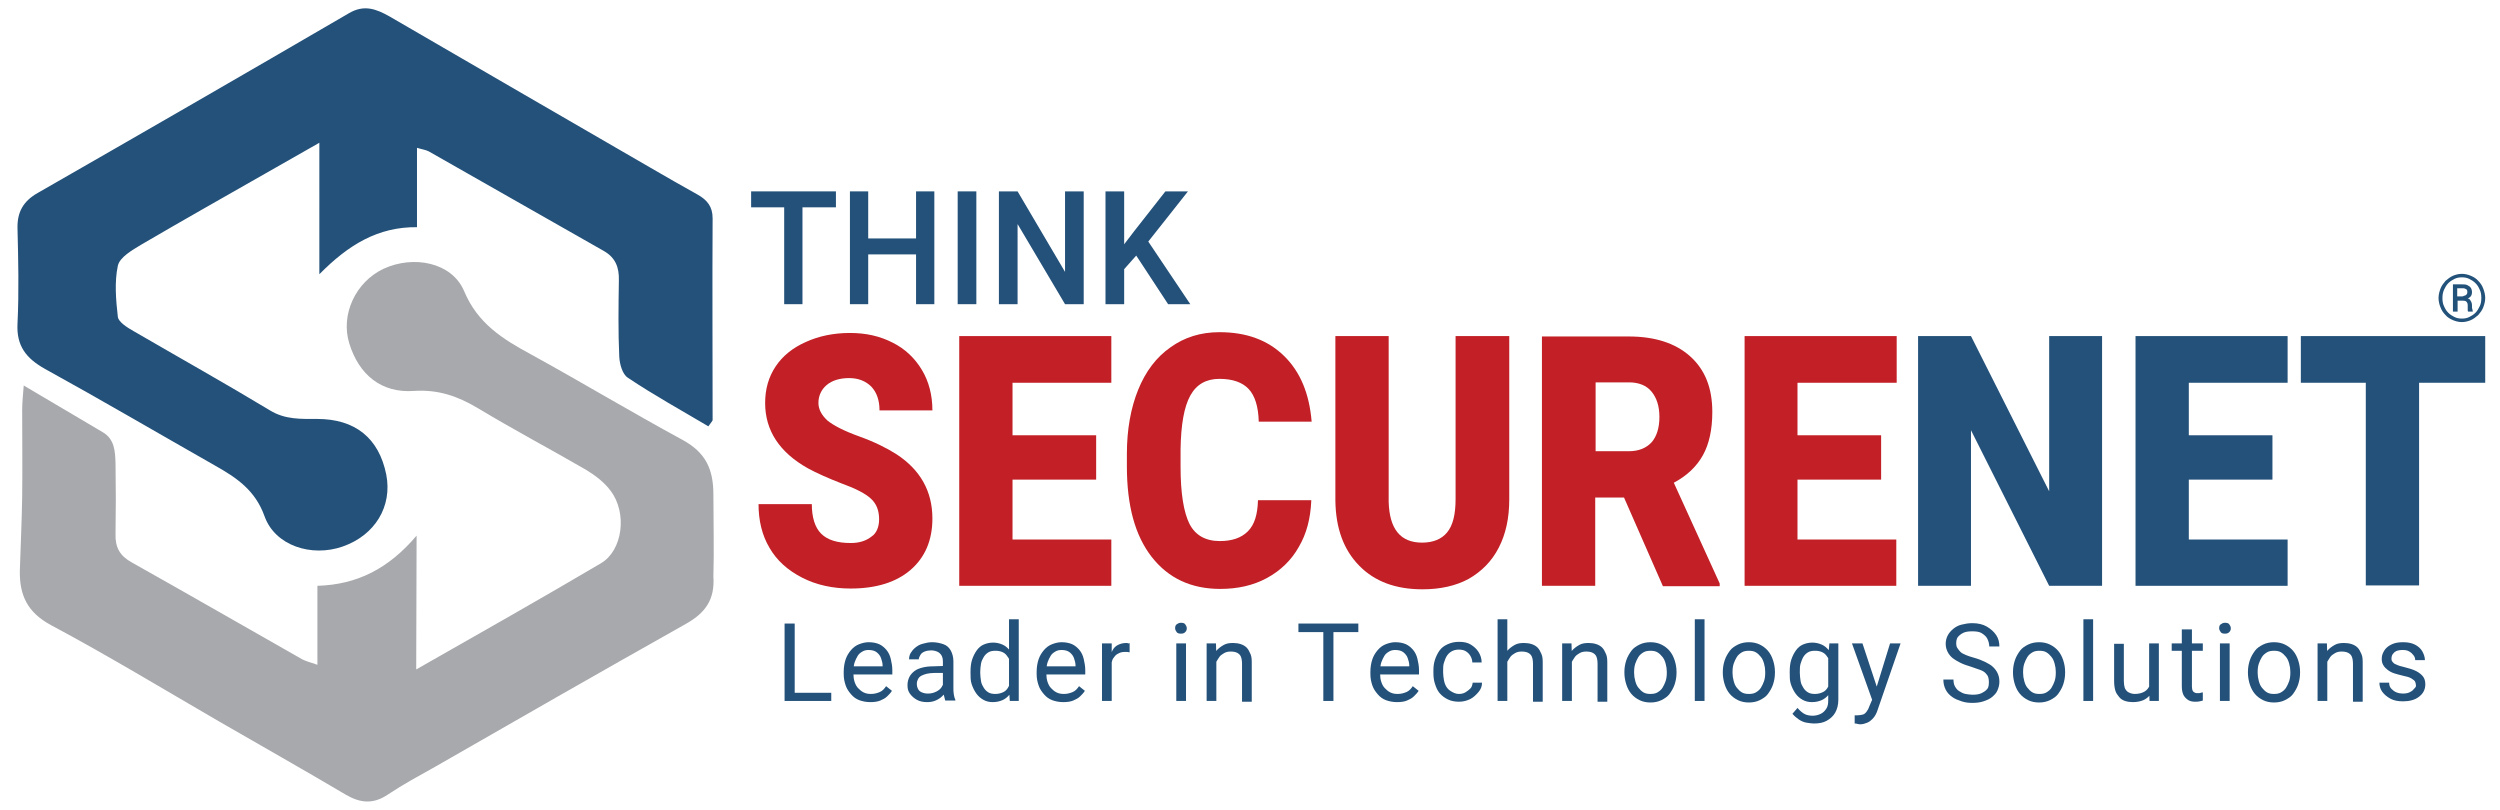 <?xml version="1.0" encoding="utf-8"?>
<!-- Generator: Adobe Illustrator 25.3.1, SVG Export Plug-In . SVG Version: 6.00 Build 0)  -->
<svg version="1.1" id="Layer_1" xmlns="http://www.w3.org/2000/svg" xmlns:xlink="http://www.w3.org/1999/xlink" x="0px" y="0px"
	 viewBox="0 0 642.7 208.2" style="enable-background:new 0 0 642.7 208.2;" xml:space="preserve">
<style type="text/css">
	.st0{clip-path:url(#SVGID_2_);fill:#23517A;}
	.st1{clip-path:url(#SVGID_4_);fill:#A7A9AC;}
	.st2{fill:#23517A;}
	.st3{clip-path:url(#SVGID_6_);fill:#C22026;}
	.st4{fill:#C22026;}
	.st5{clip-path:url(#SVGID_8_);fill:#C22026;}
	.st6{clip-path:url(#SVGID_10_);fill:#C22026;}
	.st7{clip-path:url(#SVGID_12_);fill:#C22026;}
	.st8{fill:none;}
	.st9{fill:#22517A;}
</style>
<g>
	<g>
		<defs>
			<rect id="SVGID_1_" x="4.6" y="2" width="634.6" height="204.3"/>
		</defs>
		<clipPath id="SVGID_2_">
			<use xlink:href="#SVGID_1_"  style="overflow:visible;"/>
		</clipPath>
		<path class="st0" d="M182.1,109.6c-6.9-4.1-14-8-20.7-12.5c-1.4-0.9-2.1-3.5-2.2-5.4c-0.3-6.5-0.2-13.1-0.1-19.6
			c0.1-3.4-0.9-5.9-3.9-7.6c-15-8.5-30-17.1-45-25.6c-0.8-0.4-1.7-0.5-3-0.9v20.4c-10-0.1-17.6,4.5-25.1,12.1V36.7
			c-5.3,3-9.5,5.4-13.7,7.8c-10.7,6.1-21.5,12.2-32.1,18.4c-2.3,1.4-5.5,3.2-6,5.4c-0.9,4.2-0.5,8.8,0,13.2c0.2,1.3,2.4,2.7,4,3.6
			c11.7,6.8,23.5,13.4,35.1,20.4c3.9,2.4,8,2.2,12.1,2.2c9.8,0,15.9,4.9,17.8,14.3c1.6,8.2-2.9,15.6-11.2,18.5
			c-8,2.8-17.4-0.2-20.1-7.8c-2.4-6.7-7.2-9.9-12.7-13c-14.6-8.3-29.1-16.8-43.8-24.9c-4.8-2.7-7.3-5.9-7-11.6
			c0.4-8.2,0.2-16.4,0-24.5c-0.1-4.2,1.5-7,5.2-9.1c26.7-15.3,53.4-30.7,80-46.2c3.9-2.3,7-1.1,10.4,0.8
			c22.3,13,44.7,25.9,67.1,38.9c4,2.3,8.1,4.7,12.1,6.9c2.5,1.4,3.9,3.1,3.9,6.1c-0.1,17.3,0,34.6,0,51.9
			C183.2,108.2,182.8,108.6,182.1,109.6"/>
	</g>
</g>
<g>
	<g>
		<defs>
			<rect id="SVGID_3_" x="4.6" y="2" width="634.6" height="204.3"/>
		</defs>
		<clipPath id="SVGID_4_">
			<use xlink:href="#SVGID_3_"  style="overflow:visible;"/>
		</clipPath>
		<path class="st1" d="M107,172.1c16.5-9.4,32.1-18.2,47.5-27.3c5.6-3.3,6.8-12.9,2.5-18.6c-1.6-2.2-4-4-6.3-5.4
			c-9.3-5.4-18.8-10.4-27.9-15.9c-5.2-3.1-10.2-4.8-16.4-4.4c-8.3,0.6-14.1-4.1-16.6-12.2c-2.3-7.4,1.6-15.8,8.8-19.2
			c7.8-3.6,17.6-1.6,20.7,5.7c3.5,8.4,10,12.4,17.2,16.3c13.1,7.2,25.9,14.9,39,22c5.8,3.2,7.9,7.3,7.9,14.1c0,7.1,0.2,14.1,0,21
			c0.4,6-2.1,9.4-7.1,12.2c-21.5,12.1-43,24.4-64.4,36.7c-4.1,2.3-8.2,4.5-12.1,7.1c-3.8,2.6-7.1,2.3-10.9,0.1
			c-10.8-6.4-21.8-12.6-32.7-18.9c-14.3-8.3-28.5-16.9-43.1-24.7c-6.1-3.3-8.1-7.7-8-14c0.2-6.3,0.5-12.6,0.6-18.9
			c0.1-7.5,0-14.9,0-22.4c0-1.8,0.2-3.7,0.4-6.3c7.1,4.2,13.7,8.1,20.3,12c3.1,1.8,3.2,5,3.3,8c0.1,6.1,0.1,12.2,0,18.2
			c-0.1,3.4,1.1,5.6,4.2,7.3c14.6,8.2,29.2,16.6,43.8,24.9c1,0.5,2.1,0.8,3.9,1.4v-20.3c10.2-0.3,18.3-4.4,25.5-12.9L107,172.1
			L107,172.1z"/>
	</g>
</g>
<polygon class="st2" points="214.9,53.3 206.3,53.3 206.3,78.2 201.6,78.2 201.6,53.3 193.1,53.3 193.1,49.2 214.9,49.2 "/>
<polygon class="st2" points="240.2,78.2 235.5,78.2 235.5,65.4 223.2,65.4 223.2,78.2 218.5,78.2 218.5,49.2 223.2,49.2 223.2,61.3 
	235.5,61.3 235.5,49.2 240.2,49.2 "/>
<rect x="246.2" y="49.2" class="st2" width="4.8" height="29"/>
<polygon class="st2" points="278.6,78.2 273.8,78.2 261.6,57.6 261.6,78.2 256.8,78.2 256.8,49.2 261.6,49.2 273.8,69.9 273.8,49.2 
	278.6,49.2 "/>
<polygon class="st2" points="292.1,65.7 289,69.2 289,78.2 284.2,78.2 284.2,49.2 289,49.2 289,62.8 291.6,59.4 299.6,49.2 
	305.4,49.2 295.2,62.1 306,78.2 300.3,78.2 "/>
<g>
	<g>
		<defs>
			<rect id="SVGID_5_" x="4.6" y="2" width="634.6" height="204.3"/>
		</defs>
		<clipPath id="SVGID_6_">
			<use xlink:href="#SVGID_5_"  style="overflow:visible;"/>
		</clipPath>
		<path class="st3" d="M226,133.5c0-2.3-0.7-4-2.1-5.3c-1.4-1.3-3.9-2.6-7.5-3.9c-3.6-1.4-6.5-2.7-8.7-3.9c-7.3-4.1-11-9.7-11-16.8
			c0-3.6,0.9-6.7,2.7-9.4c1.8-2.7,4.4-4.8,7.8-6.3c3.3-1.5,7.1-2.3,11.3-2.3c4.1,0,7.7,0.8,11,2.5c3.2,1.6,5.7,4,7.5,7
			s2.7,6.5,2.7,10.4h-13.6c0-2.6-0.7-4.6-2.1-6.1c-1.4-1.4-3.3-2.2-5.7-2.2c-2.4,0-4.4,0.6-5.8,1.8s-2.1,2.8-2.1,4.6
			c0,1.6,0.8,3.1,2.3,4.5c1.6,1.3,4.3,2.7,8.2,4.1c3.9,1.4,7.1,3,9.6,4.6c6.1,4,9.2,9.5,9.2,16.5c0,5.6-1.9,10-5.6,13.2
			s-8.9,4.8-15.4,4.8c-4.6,0-8.8-0.9-12.5-2.8c-3.7-1.9-6.5-4.4-8.4-7.7c-1.9-3.2-2.8-7-2.8-11.2h13.7c0,3.4,0.8,6,2.4,7.6
			s4.1,2.4,7.6,2.4c2.3,0,4-0.6,5.4-1.7C225.3,137.1,226,135.5,226,133.5"/>
	</g>
</g>
<polygon class="st4" points="281.8,123.3 260.3,123.3 260.3,138.7 285.7,138.7 285.7,150.6 246.6,150.6 246.6,86.4 285.7,86.4 
	285.7,98.4 260.3,98.4 260.3,111.9 281.8,111.9 "/>
<g>
	<g>
		<defs>
			<rect id="SVGID_7_" x="4.6" y="2" width="634.6" height="204.3"/>
		</defs>
		<clipPath id="SVGID_8_">
			<use xlink:href="#SVGID_7_"  style="overflow:visible;"/>
		</clipPath>
		<path class="st5" d="M337.1,128.8c-0.2,4.5-1.2,8.4-3.2,11.8c-1.9,3.4-4.7,6.1-8.2,8s-7.5,2.8-12,2.8c-7.4,0-13.3-2.7-17.6-8.2
			c-4.3-5.5-6.4-13.2-6.4-23.3v-3.2c0-6.3,1-11.8,2.9-16.5s4.7-8.4,8.3-10.9c3.6-2.6,7.8-3.9,12.6-3.9c6.9,0,12.4,2,16.6,6.1
			s6.5,9.7,7.1,16.9h-13.6c-0.1-3.9-1-6.7-2.6-8.4s-4.1-2.6-7.5-2.6s-5.9,1.4-7.5,4.3c-1.6,2.9-2.4,7.5-2.5,13.8v4.5
			c0,6.8,0.8,11.7,2.3,14.7c1.5,2.9,4.1,4.4,7.8,4.4c3.1,0,5.5-0.8,7.2-2.5s2.5-4.3,2.6-8h13.7L337.1,128.8L337.1,128.8z"/>
	</g>
</g>
<g>
	<g>
		<defs>
			<rect id="SVGID_9_" x="4.6" y="2" width="634.6" height="204.3"/>
		</defs>
		<clipPath id="SVGID_10_">
			<use xlink:href="#SVGID_9_"  style="overflow:visible;"/>
		</clipPath>
		<path class="st6" d="M388,86.4v42c0,4.8-0.9,8.9-2.7,12.4c-1.8,3.5-4.4,6.1-7.7,8c-3.3,1.8-7.3,2.7-11.9,2.7
			c-6.9,0-12.3-2-16.3-6.1s-6-9.6-6.1-16.7V86.4H357V129c0.2,7,3,10.5,8.6,10.5c2.8,0,5-0.9,6.4-2.6c1.5-1.8,2.2-4.6,2.2-8.6V86.4
			L388,86.4L388,86.4z"/>
	</g>
</g>
<g>
	<g>
		<defs>
			<rect id="SVGID_11_" x="4.6" y="2" width="634.6" height="204.3"/>
		</defs>
		<clipPath id="SVGID_12_">
			<use xlink:href="#SVGID_11_"  style="overflow:visible;"/>
		</clipPath>
		<path class="st7" d="M410.1,116h8.6c2.6,0,4.5-0.8,5.9-2.3c1.3-1.5,2-3.7,2-6.5s-0.7-4.9-2-6.5s-3.3-2.4-5.8-2.4h-8.6V116H410.1z
			 M417.5,127.9h-7.4v22.7h-13.7V86.5h22.3c6.7,0,12,1.7,15.8,5.1c3.8,3.4,5.7,8.1,5.7,14.3c0,4.5-0.8,8.2-2.4,11.1
			c-1.6,2.9-4.1,5.3-7.5,7.1l11.8,25.9v0.7h-14.6L417.5,127.9z"/>
	</g>
</g>
<polygon class="st4" points="483.6,123.3 462.1,123.3 462.1,138.7 487.5,138.7 487.5,150.6 448.5,150.6 448.5,86.4 487.6,86.4 
	487.6,98.4 462.1,98.4 462.1,111.9 483.6,111.9 "/>
<polygon class="st2" points="540.4,150.6 526.8,150.6 506.7,110.6 506.7,150.6 493.1,150.6 493.1,86.4 506.7,86.4 526.8,126.3 
	526.8,86.4 540.4,86.4 "/>
<polygon class="st2" points="584.2,123.3 562.7,123.3 562.7,138.7 588.1,138.7 588.1,150.6 549,150.6 549,86.4 588.1,86.4 
	588.1,98.4 562.7,98.4 562.7,111.9 584.2,111.9 "/>
<polygon class="st2" points="591.5,86.4 591.5,98.4 608.2,98.4 608.2,150.5 621.9,150.5 621.9,98.4 638.9,98.4 638.9,86.4 "/>
<rect x="4.6" y="2" class="st8" width="634.6" height="204.3"/>
<g>
	<g>
		<path class="st2" d="M204.3,160.3v19.9h-2.6v-19.9H204.3z M213.7,178.1v2.1h-10v-2.1H213.7z"/>
		<path class="st2" d="M223.7,180.5c-1,0-2-0.2-2.8-0.5s-1.5-0.8-2.1-1.5s-1.1-1.4-1.4-2.3s-0.5-1.8-0.5-2.9v-0.6
			c0-1.2,0.2-2.3,0.5-3.2s0.8-1.7,1.4-2.4s1.3-1.2,2.1-1.5s1.6-0.5,2.4-0.5c1.1,0,2,0.2,2.7,0.5s1.4,0.9,1.9,1.5s0.9,1.4,1.1,2.3
			s0.4,1.8,0.4,2.9v1.1h-11v-2.1h8.5v-0.2c0-0.7-0.2-1.3-0.4-1.9s-0.6-1.1-1.1-1.5s-1.2-0.6-2.1-0.6c-0.6,0-1.1,0.1-1.6,0.4
			s-0.9,0.6-1.2,1.1s-0.6,1.1-0.8,1.7s-0.3,1.5-0.3,2.4v0.6c0,0.7,0.1,1.4,0.3,2s0.5,1.2,0.9,1.6s0.8,0.8,1.4,1.1s1.2,0.4,1.9,0.4
			c0.9,0,1.6-0.2,2.3-0.5s1.2-0.9,1.6-1.5l1.5,1.2c-0.3,0.5-0.7,0.9-1.2,1.4s-1.1,0.8-1.8,1.1S224.7,180.5,223.7,180.5z"/>
		<path class="st2" d="M242.8,171.2v1.8h-2.6c-0.7,0-1.4,0.1-1.9,0.2s-1,0.3-1.4,0.5s-0.7,0.5-0.9,0.9s-0.3,0.7-0.3,1.2
			s0.1,0.9,0.3,1.3s0.5,0.7,1,0.9s0.9,0.3,1.6,0.3c0.8,0,1.5-0.2,2.1-0.5s1.1-0.7,1.4-1.2s0.5-0.9,0.6-1.4l1.1,1.2
			c-0.1,0.4-0.2,0.8-0.5,1.3s-0.7,0.9-1.1,1.3s-1,0.8-1.7,1.1s-1.4,0.4-2.2,0.4c-1,0-1.9-0.2-2.6-0.6s-1.3-0.9-1.8-1.6
			s-0.6-1.4-0.6-2.2s0.2-1.5,0.5-2.1s0.8-1.1,1.3-1.5s1.3-0.7,2.1-0.9s1.7-0.3,2.7-0.3L242.8,171.2L242.8,171.2z M242.4,177.7v-7.6
			c0-0.6-0.1-1.1-0.3-1.5s-0.6-0.8-1-1s-1-0.4-1.7-0.4c-0.6,0-1.2,0.1-1.7,0.3s-0.9,0.5-1.1,0.9s-0.4,0.7-0.4,1.1h-2.5
			c0-0.5,0.1-1.1,0.4-1.6s0.7-1,1.2-1.4s1.1-0.8,1.9-1s1.5-0.4,2.4-0.4c1.1,0,2,0.2,2.9,0.5s1.5,0.9,1.9,1.6s0.7,1.7,0.7,2.8v6.9
			c0,0.5,0,1,0.1,1.6s0.2,1,0.4,1.4v0.2H243c-0.1-0.3-0.2-0.7-0.3-1.2S242.4,178.1,242.4,177.7z"/>
		<path class="st2" d="M249.5,173v-0.3c0-1.1,0.1-2.2,0.4-3.1s0.7-1.7,1.2-2.4s1.1-1.2,1.8-1.5s1.5-0.5,2.4-0.5s1.7,0.2,2.4,0.5
			s1.3,0.8,1.8,1.4s0.9,1.4,1.2,2.2s0.5,1.8,0.6,2.9v1.3c-0.1,1.1-0.3,2.1-0.6,2.9s-0.7,1.6-1.2,2.2s-1.1,1.1-1.8,1.4
			s-1.5,0.5-2.5,0.5c-0.9,0-1.7-0.2-2.4-0.6s-1.3-0.9-1.8-1.6s-0.9-1.5-1.2-2.4S249.5,174.1,249.5,173z M252,172.7v0.3
			c0,0.7,0.1,1.4,0.2,2.1s0.4,1.2,0.7,1.7s0.7,0.9,1.2,1.2s1.1,0.4,1.8,0.4c0.8,0,1.5-0.2,2.1-0.5s1-0.8,1.3-1.4s0.6-1.2,0.8-1.9
			v-3.3c-0.1-0.5-0.3-1-0.5-1.5s-0.5-0.9-0.8-1.3s-0.7-0.7-1.2-0.9s-1-0.3-1.7-0.3s-1.3,0.1-1.8,0.4s-0.9,0.7-1.2,1.2
			s-0.6,1.1-0.7,1.7S252,172,252,172.7z M259.4,177.3v-18.1h2.5v21h-2.3L259.4,177.3z"/>
		<path class="st2" d="M273.3,180.5c-1,0-2-0.2-2.8-0.5s-1.5-0.8-2.1-1.5s-1.1-1.4-1.4-2.3s-0.5-1.8-0.5-2.9v-0.6
			c0-1.2,0.2-2.3,0.5-3.2s0.8-1.7,1.4-2.4s1.3-1.2,2.1-1.5s1.6-0.5,2.4-0.5c1.1,0,2,0.2,2.7,0.5s1.4,0.9,1.9,1.5s0.9,1.4,1.1,2.3
			s0.4,1.8,0.4,2.9v1.1h-11v-2.1h8.5v-0.2c0-0.7-0.2-1.3-0.4-1.9s-0.6-1.1-1.1-1.5s-1.2-0.6-2.1-0.6c-0.6,0-1.1,0.1-1.6,0.4
			s-0.9,0.6-1.2,1.1s-0.6,1.1-0.8,1.7s-0.3,1.5-0.3,2.4v0.6c0,0.7,0.1,1.4,0.3,2s0.5,1.2,0.9,1.6s0.8,0.8,1.4,1.1s1.2,0.4,1.9,0.4
			c0.9,0,1.6-0.2,2.3-0.5s1.2-0.9,1.6-1.5l1.5,1.2c-0.3,0.5-0.7,0.9-1.2,1.4s-1.1,0.8-1.8,1.1S274.3,180.5,273.3,180.5z"/>
		<path class="st2" d="M285.8,167.7v12.5h-2.5v-14.8h2.5V167.7z M290.4,165.3v2.4c-0.2,0-0.4-0.1-0.6-0.1s-0.4,0-0.6,0
			c-0.6,0-1.1,0.1-1.5,0.3s-0.8,0.4-1.1,0.8s-0.6,0.7-0.7,1.2s-0.3,0.9-0.3,1.5l-0.7,0.4c0-0.9,0.1-1.7,0.3-2.5s0.5-1.5,0.8-2.1
			s0.8-1.1,1.4-1.4s1.3-0.5,2.1-0.5c0.2,0,0.4,0,0.6,0.1S290.3,165.3,290.4,165.3z"/>
		<path class="st2" d="M302.1,161.5c0-0.4,0.1-0.8,0.4-1s0.6-0.4,1.1-0.4s0.9,0.1,1.1,0.4s0.4,0.6,0.4,1s-0.1,0.7-0.4,1
			s-0.6,0.4-1.1,0.4s-0.9-0.1-1.1-0.4S302.1,161.9,302.1,161.5z M304.9,165.4v14.8h-2.5v-14.8H304.9z"/>
		<path class="st2" d="M312.7,168.6v11.6h-2.5v-14.8h2.4L312.7,168.6z M312.1,172.3H311c0-1,0.2-1.9,0.5-2.8s0.7-1.6,1.2-2.2
			s1.2-1.1,1.9-1.5s1.5-0.5,2.4-0.5c0.7,0,1.4,0.1,2,0.3s1.1,0.5,1.5,0.9s0.7,1,1,1.7s0.3,1.5,0.3,2.5v9.7h-2.5v-9.7
			c0-0.8-0.1-1.4-0.3-1.9s-0.6-0.8-1-1s-1-0.3-1.6-0.3s-1.2,0.1-1.7,0.4s-1,0.6-1.3,1.1s-0.7,1-0.9,1.6S312.1,171.6,312.1,172.3z"/>
		<path class="st2" d="M349.2,160.3v2.2h-15.4v-2.2H349.2z M342.8,160.3v19.9h-2.6v-19.9H342.8z"/>
		<path class="st2" d="M359.1,180.5c-1,0-2-0.2-2.8-0.5s-1.5-0.8-2.1-1.5s-1.1-1.4-1.4-2.3s-0.5-1.8-0.5-2.9v-0.6
			c0-1.2,0.2-2.3,0.5-3.2s0.8-1.7,1.4-2.4s1.3-1.2,2.1-1.5s1.6-0.5,2.4-0.5c1.1,0,2,0.2,2.7,0.5s1.4,0.9,1.9,1.5s0.9,1.4,1.1,2.3
			s0.4,1.8,0.4,2.9v1.1h-11v-2.1h8.5v-0.2c0-0.7-0.2-1.3-0.4-1.9s-0.6-1.1-1.1-1.5s-1.2-0.6-2.1-0.6c-0.6,0-1.1,0.1-1.6,0.4
			s-0.9,0.6-1.2,1.1s-0.6,1.1-0.8,1.7s-0.3,1.5-0.3,2.4v0.6c0,0.7,0.1,1.4,0.3,2s0.5,1.2,0.9,1.6s0.8,0.8,1.4,1.1s1.2,0.4,1.9,0.4
			c0.9,0,1.6-0.2,2.3-0.5s1.2-0.9,1.6-1.5l1.5,1.2c-0.3,0.5-0.7,0.9-1.2,1.4s-1.1,0.8-1.8,1.1S360.1,180.5,359.1,180.5z"/>
		<path class="st2" d="M375,178.4c0.6,0,1.2-0.1,1.7-0.4s0.9-0.6,1.3-1s0.5-0.9,0.6-1.5h2.4c0,0.9-0.3,1.7-0.9,2.4s-1.3,1.4-2.1,1.8
			s-1.8,0.7-2.9,0.7s-2.1-0.2-2.9-0.6s-1.5-0.9-2.1-1.6s-0.9-1.5-1.2-2.4s-0.4-1.8-0.4-2.8v-0.6c0-1,0.1-1.9,0.4-2.8
			s0.7-1.7,1.2-2.4s1.2-1.2,2.1-1.6s1.8-0.6,2.9-0.6c1.2,0,2.2,0.2,3,0.7s1.5,1.1,2,1.9s0.8,1.7,0.8,2.7h-2.4c0-0.6-0.2-1.2-0.5-1.7
			s-0.7-0.9-1.2-1.2s-1.1-0.4-1.8-0.4c-0.8,0-1.4,0.2-1.9,0.5s-0.9,0.7-1.2,1.2s-0.5,1.1-0.7,1.7s-0.2,1.3-0.2,1.9v0.6
			c0,0.6,0.1,1.3,0.2,1.9s0.3,1.2,0.6,1.7s0.7,0.9,1.2,1.2S374.2,178.4,375,178.4z"/>
		<path class="st2" d="M387.5,159.2v21H385v-21H387.5z M386.9,172.3h-1.1c0-1,0.2-1.9,0.5-2.8s0.7-1.6,1.2-2.2s1.2-1.1,1.9-1.5
			s1.5-0.5,2.4-0.5c0.7,0,1.4,0.1,2,0.3s1.1,0.5,1.5,0.9s0.7,1,1,1.7s0.3,1.5,0.3,2.5v9.7h-2.5v-9.7c0-0.8-0.1-1.4-0.3-1.9
			s-0.6-0.8-1-1s-1-0.3-1.6-0.3s-1.2,0.1-1.7,0.4s-1,0.6-1.3,1.1s-0.7,1-0.9,1.6S386.9,171.6,386.9,172.3z"/>
		<path class="st2" d="M404.1,168.6v11.6h-2.5v-14.8h2.4L404.1,168.6z M403.5,172.3h-1.1c0-1,0.2-1.9,0.5-2.8s0.7-1.6,1.2-2.2
			s1.2-1.1,1.9-1.5s1.5-0.5,2.4-0.5c0.7,0,1.4,0.1,2,0.3s1.1,0.5,1.5,0.9s0.7,1,1,1.7s0.3,1.5,0.3,2.5v9.7h-2.5v-9.7
			c0-0.8-0.1-1.4-0.3-1.9s-0.6-0.8-1-1s-1-0.3-1.6-0.3s-1.2,0.1-1.7,0.4s-1,0.6-1.3,1.1s-0.7,1-0.9,1.6S403.5,171.6,403.5,172.3z"/>
		<path class="st2" d="M417.6,173v-0.3c0-1.1,0.2-2.1,0.5-3s0.8-1.7,1.3-2.4s1.3-1.2,2.1-1.6s1.8-0.6,2.8-0.6s2,0.2,2.8,0.6
			s1.5,0.9,2.1,1.6s1,1.5,1.3,2.4s0.5,1.9,0.5,3v0.3c0,1.1-0.2,2.1-0.5,3s-0.8,1.7-1.3,2.4s-1.3,1.2-2.1,1.6s-1.8,0.6-2.8,0.6
			s-2-0.2-2.8-0.6s-1.5-0.9-2.1-1.6s-1-1.5-1.3-2.4S417.6,174,417.6,173z M420.1,172.7v0.3c0,0.7,0.1,1.4,0.3,2.1s0.4,1.2,0.8,1.7
			s0.8,0.9,1.3,1.2s1.1,0.4,1.8,0.4c0.7,0,1.3-0.1,1.8-0.4s1-0.7,1.3-1.2s0.6-1.1,0.8-1.7s0.3-1.3,0.3-2.1v-0.3
			c0-0.7-0.1-1.4-0.3-2.1s-0.4-1.2-0.8-1.7s-0.8-0.9-1.3-1.2s-1.1-0.4-1.8-0.4c-0.7,0-1.3,0.1-1.8,0.4s-1,0.7-1.3,1.2
			s-0.6,1.1-0.8,1.7S420.1,171.9,420.1,172.7z"/>
		<path class="st2" d="M438.2,159.2v21h-2.5v-21H438.2z"/>
		<path class="st2" d="M442.9,173v-0.3c0-1.1,0.2-2.1,0.5-3s0.8-1.7,1.3-2.4s1.3-1.2,2.1-1.6s1.8-0.6,2.8-0.6s2,0.2,2.8,0.6
			s1.5,0.9,2.1,1.6s1,1.5,1.3,2.4s0.5,1.9,0.5,3v0.3c0,1.1-0.2,2.1-0.5,3s-0.8,1.7-1.3,2.4s-1.3,1.2-2.1,1.6s-1.8,0.6-2.8,0.6
			s-2-0.2-2.8-0.6s-1.5-0.9-2.1-1.6s-1-1.5-1.3-2.4S442.9,174,442.9,173z M445.4,172.7v0.3c0,0.7,0.1,1.4,0.3,2.1s0.4,1.2,0.8,1.7
			s0.8,0.9,1.3,1.2s1.1,0.4,1.8,0.4s1.3-0.1,1.8-0.4s1-0.7,1.3-1.2s0.6-1.1,0.8-1.7s0.3-1.3,0.3-2.1v-0.3c0-0.7-0.1-1.4-0.3-2.1
			s-0.4-1.2-0.8-1.7s-0.8-0.9-1.3-1.2s-1.1-0.4-1.8-0.4s-1.3,0.1-1.8,0.4s-1,0.7-1.3,1.2s-0.6,1.1-0.8,1.7S445.4,171.9,445.4,172.7z
			"/>
		<path class="st2" d="M460.1,173v-0.3c0-1.1,0.1-2.2,0.4-3.1s0.7-1.7,1.2-2.4s1.1-1.2,1.8-1.5s1.5-0.5,2.4-0.5s1.7,0.2,2.4,0.5
			s1.3,0.8,1.8,1.4s0.9,1.4,1.2,2.2s0.5,1.8,0.6,2.9v1.3c-0.1,1.1-0.3,2.1-0.6,2.9s-0.7,1.6-1.2,2.2s-1.1,1.1-1.8,1.4
			s-1.5,0.5-2.5,0.5c-0.9,0-1.7-0.2-2.4-0.6s-1.3-0.9-1.8-1.6s-0.9-1.5-1.2-2.4S460.1,174.1,460.1,173z M470.3,165.4h2.3v14.5
			c0,1.3-0.3,2.4-0.8,3.3s-1.3,1.6-2.2,2.1s-2,0.7-3.3,0.7c-0.5,0-1.1-0.1-1.8-0.2s-1.4-0.4-2-0.8s-1.2-0.9-1.7-1.5l1.3-1.5
			c0.6,0.7,1.3,1.3,1.9,1.6s1.4,0.4,2,0.4c0.8,0,1.5-0.2,2.1-0.5s1-0.7,1.4-1.3s0.5-1.3,0.5-2.2v-11.3L470.3,165.4z M462.7,172.7
			v0.3c0,0.7,0.1,1.4,0.2,2.1s0.4,1.2,0.7,1.7s0.7,0.9,1.2,1.2s1.1,0.4,1.8,0.4c0.8,0,1.5-0.2,2.1-0.5s1-0.8,1.3-1.4
			s0.6-1.2,0.8-1.9v-3.3c-0.1-0.5-0.3-1-0.5-1.5s-0.5-0.9-0.8-1.3s-0.7-0.7-1.2-0.9s-1-0.3-1.7-0.3s-1.3,0.1-1.8,0.4
			s-0.9,0.7-1.2,1.2s-0.5,1.1-0.7,1.7S462.7,172,462.7,172.7z"/>
		<path class="st2" d="M478.8,165.4l3.8,11.5l0.7,2.7l-1.8,0.9l-5.4-15.1L478.8,165.4L478.8,165.4z M481.8,178.7l4.1-13.3h2.7
			l-5.9,17.1c-0.1,0.4-0.3,0.8-0.5,1.2s-0.5,0.8-0.9,1.2s-0.8,0.7-1.3,0.9s-1.1,0.4-1.7,0.4c-0.2,0-0.5,0-0.8-0.1s-0.5-0.1-0.7-0.1
			v-2.1c0.1,0,0.2,0,0.3,0s0.3,0,0.3,0c0.6,0,1.1-0.1,1.5-0.2s0.7-0.4,1-0.8s0.5-0.8,0.7-1.4L481.8,178.7z"/>
		<path class="st2" d="M511.3,175.2c0-0.5-0.1-0.9-0.2-1.2s-0.4-0.7-0.7-1s-0.8-0.6-1.4-0.8s-1.4-0.5-2.3-0.8c-1-0.3-1.9-0.6-2.7-1
			s-1.5-0.8-2-1.2s-1-1-1.3-1.6s-0.5-1.3-0.5-2.1s0.2-1.5,0.5-2.1s0.8-1.2,1.4-1.7s1.3-0.9,2.1-1.1s1.8-0.4,2.8-0.4
			c1.5,0,2.8,0.3,3.8,0.9s1.8,1.3,2.4,2.2s0.8,1.9,0.8,2.9h-2.6c0-0.7-0.2-1.4-0.5-2s-0.8-1-1.4-1.4s-1.5-0.5-2.5-0.5
			c-0.9,0-1.7,0.1-2.3,0.4s-1.1,0.7-1.4,1.1s-0.4,1-0.4,1.7c0,0.4,0.1,0.8,0.3,1.1s0.5,0.7,0.8,1s0.9,0.6,1.4,0.8s1.3,0.5,2.1,0.7
			c1.1,0.3,2.1,0.7,2.9,1.1s1.5,0.8,2,1.3s0.9,1,1.2,1.7s0.4,1.3,0.4,2.1s-0.2,1.5-0.5,2.2s-0.8,1.2-1.4,1.7s-1.3,0.8-2.2,1.1
			s-1.8,0.4-2.9,0.4c-0.9,0-1.8-0.1-2.7-0.4s-1.7-0.6-2.4-1.1s-1.3-1.1-1.7-1.9s-0.6-1.6-0.6-2.6h2.6c0,0.7,0.1,1.3,0.4,1.8
			s0.6,0.9,1.1,1.2s1,0.6,1.6,0.7s1.2,0.2,1.8,0.2c0.9,0,1.7-0.1,2.3-0.4s1.1-0.6,1.5-1.1S511.3,175.8,511.3,175.2z"/>
		<path class="st2" d="M517.5,173v-0.3c0-1.1,0.2-2.1,0.5-3s0.8-1.7,1.3-2.4s1.3-1.2,2.1-1.6s1.8-0.6,2.8-0.6s2,0.2,2.8,0.6
			s1.5,0.9,2.1,1.6s1,1.5,1.3,2.4s0.5,1.9,0.5,3v0.3c0,1.1-0.2,2.1-0.5,3s-0.8,1.7-1.3,2.4s-1.3,1.2-2.1,1.6s-1.8,0.6-2.8,0.6
			s-2-0.2-2.8-0.6s-1.5-0.9-2.1-1.6s-1-1.5-1.3-2.4S517.5,174,517.5,173z M520.1,172.7v0.3c0,0.7,0.1,1.4,0.3,2.1s0.4,1.2,0.8,1.7
			s0.8,0.9,1.3,1.2s1.1,0.4,1.8,0.4s1.3-0.1,1.8-0.4s1-0.7,1.3-1.2s0.6-1.1,0.8-1.7s0.3-1.3,0.3-2.1v-0.3c0-0.7-0.1-1.4-0.3-2.1
			s-0.4-1.2-0.8-1.7s-0.8-0.9-1.3-1.2s-1.1-0.4-1.8-0.4s-1.3,0.1-1.8,0.4s-1,0.7-1.3,1.2s-0.6,1.1-0.8,1.7S520.1,171.9,520.1,172.7z
			"/>
		<path class="st2" d="M538.1,159.2v21h-2.5v-21H538.1z"/>
		<path class="st2" d="M553,173.7h1.1c0,1-0.1,1.9-0.3,2.7s-0.5,1.6-1,2.2s-1.1,1.1-1.8,1.4s-1.6,0.5-2.7,0.5c-0.7,0-1.4-0.1-2-0.3
			s-1.1-0.5-1.5-1s-0.8-1-1-1.7s-0.3-1.5-0.3-2.5v-9.5h2.5v9.6c0,0.7,0.1,1.2,0.2,1.6s0.4,0.8,0.6,1s0.6,0.4,0.9,0.5s0.7,0.2,1,0.2
			c1.1,0,1.9-0.2,2.6-0.6s1.1-1,1.4-1.7S553,174.5,553,173.7z M552.5,176.8v-11.4h2.5v14.8h-2.4L552.5,176.8z"/>
		<path class="st2" d="M566.3,165.4v1.9h-8v-1.9H566.3z M561,161.8h2.5v14.7c0,0.5,0.1,0.9,0.2,1.1s0.4,0.4,0.6,0.5s0.5,0.1,0.8,0.1
			c0.2,0,0.4,0,0.7-0.1s0.4-0.1,0.5-0.1v2.1c-0.2,0.1-0.5,0.1-0.8,0.2s-0.7,0.1-1.2,0.1c-0.6,0-1.2-0.1-1.7-0.4s-0.9-0.7-1.2-1.2
			s-0.5-1.4-0.5-2.3v-14.7H561z"/>
		<path class="st2" d="M570.5,161.5c0-0.4,0.1-0.8,0.4-1s0.6-0.4,1.1-0.4s0.9,0.1,1.1,0.4s0.4,0.6,0.4,1s-0.1,0.7-0.4,1
			s-0.6,0.4-1.1,0.4s-0.9-0.1-1.1-0.4S570.5,161.9,570.5,161.5z M573.2,165.4v14.8h-2.5v-14.8H573.2z"/>
		<path class="st2" d="M577.9,173v-0.3c0-1.1,0.2-2.1,0.5-3s0.8-1.7,1.3-2.4s1.3-1.2,2.1-1.6s1.8-0.6,2.8-0.6s2,0.2,2.8,0.6
			s1.5,0.9,2.1,1.6s1,1.5,1.3,2.4s0.5,1.9,0.5,3v0.3c0,1.1-0.2,2.1-0.5,3s-0.8,1.7-1.3,2.4s-1.3,1.2-2.1,1.6s-1.8,0.6-2.8,0.6
			s-2-0.2-2.8-0.6s-1.5-0.9-2.1-1.6s-1-1.5-1.3-2.4S577.9,174,577.9,173z M580.4,172.7v0.3c0,0.7,0.1,1.4,0.3,2.1s0.4,1.2,0.8,1.7
			s0.8,0.9,1.3,1.2s1.1,0.4,1.8,0.4s1.3-0.1,1.8-0.4s1-0.7,1.3-1.2s0.6-1.1,0.8-1.7s0.3-1.3,0.3-2.1v-0.3c0-0.7-0.1-1.4-0.3-2.1
			s-0.4-1.2-0.8-1.7s-0.8-0.9-1.3-1.2s-1.1-0.4-1.8-0.4s-1.3,0.1-1.8,0.4s-1,0.7-1.3,1.2s-0.6,1.1-0.8,1.7S580.4,171.9,580.4,172.7z
			"/>
		<path class="st2" d="M598.3,168.6v11.6h-2.5v-14.8h2.4L598.3,168.6z M597.7,172.3h-1.1c0-1,0.2-1.9,0.5-2.8s0.7-1.6,1.2-2.2
			s1.2-1.1,1.9-1.5s1.5-0.5,2.4-0.5c0.7,0,1.4,0.1,2,0.3s1.1,0.5,1.5,0.9s0.7,1,1,1.7s0.3,1.5,0.3,2.5v9.7h-2.5v-9.7
			c0-0.8-0.1-1.4-0.3-1.9s-0.6-0.8-1-1s-1-0.3-1.6-0.3s-1.2,0.1-1.7,0.4s-1,0.6-1.3,1.1s-0.7,1-0.9,1.6S597.7,171.6,597.7,172.3z"/>
		<path class="st2" d="M621.1,176.3c0-0.4-0.1-0.7-0.2-1s-0.5-0.6-1-0.9s-1.2-0.5-2.2-0.7c-0.8-0.2-1.6-0.4-2.2-0.6
			s-1.2-0.5-1.7-0.9s-0.8-0.7-1.1-1.2s-0.4-1-0.4-1.6s0.1-1.1,0.4-1.7s0.6-1,1.1-1.4s1.1-0.7,1.7-0.9s1.4-0.3,2.3-0.3
			c1.2,0,2.2,0.2,3,0.6s1.5,1,1.9,1.7s0.7,1.5,0.7,2.3h-2.5c0-0.4-0.1-0.8-0.4-1.2s-0.6-0.7-1.1-1s-1-0.4-1.7-0.4s-1.3,0.1-1.7,0.3
			s-0.7,0.5-0.9,0.8s-0.3,0.7-0.3,1s0,0.5,0.1,0.7s0.3,0.4,0.5,0.6s0.6,0.3,1,0.5s1,0.3,1.7,0.5c1.2,0.3,2.2,0.6,3,1
			s1.4,0.9,1.8,1.4s0.6,1.2,0.6,2c0,0.6-0.1,1.2-0.4,1.8s-0.7,1-1.2,1.4s-1.1,0.7-1.8,0.9s-1.5,0.3-2.3,0.3c-1.3,0-2.4-0.2-3.3-0.7
			s-1.6-1.1-2.1-1.8s-0.7-1.5-0.7-2.3h2.5c0,0.7,0.2,1.2,0.6,1.6s0.8,0.7,1.3,0.9s1.1,0.3,1.6,0.3c0.7,0,1.3-0.1,1.7-0.3
			s0.8-0.4,1.1-0.8S621.1,176.7,621.1,176.3z"/>
	</g>
</g>
<g>
	<path class="st9" d="M635.5,78.9v-0.4c0-0.6-0.2-1-0.5-1.4c-0.1-0.2-0.3-0.3-0.6-0.4c0.1,0,0.2-0.1,0.3-0.1
		c0.3-0.2,0.5-0.4,0.6-0.6c0.1-0.2,0.2-0.5,0.2-0.8c0-0.5-0.1-0.9-0.3-1.2c-0.2-0.3-0.5-0.5-0.9-0.7s-0.9-0.2-1.4-0.2h-2.3v7h1.2
		v-2.8h1.4c0.4,0,0.8,0.1,0.9,0.3c0.2,0.2,0.3,0.5,0.3,0.9v0.4c0,0.1,0,0.3,0,0.6c0,0.3,0,0.5,0.1,0.6h1.2V80c0-0.1-0.1-0.3-0.1-0.5
		C635.5,79.3,635.5,79.1,635.5,78.9z M633,76.2h-1.3v-2.1h1.1c0.4,0,0.7,0,0.9,0.1s0.4,0.2,0.5,0.3c0.1,0.2,0.1,0.4,0.1,0.7
		c0,0.2-0.1,0.4-0.2,0.5c-0.1,0.1-0.3,0.3-0.5,0.3S633.3,76.2,633,76.2z"/>
	<path class="st9" d="M638.4,74.2c-0.3-0.8-0.7-1.4-1.3-2c-0.5-0.6-1.2-1-1.9-1.3c-0.7-0.3-1.5-0.5-2.3-0.5s-1.6,0.2-2.3,0.5
		c-0.7,0.3-1.3,0.8-1.9,1.3c-0.5,0.6-1,1.2-1.3,2c-0.3,0.8-0.5,1.6-0.5,2.4s0.2,1.7,0.5,2.4c0.3,0.8,0.7,1.4,1.3,2
		c0.5,0.6,1.2,1,1.9,1.3c0.7,0.3,1.5,0.5,2.3,0.5s1.6-0.2,2.3-0.5s1.3-0.8,1.9-1.3c0.5-0.6,1-1.2,1.3-2c0.3-0.8,0.5-1.6,0.5-2.4
		S638.7,75,638.4,74.2z M637.5,78.7c-0.3,0.6-0.6,1.2-1.1,1.7s-1,0.8-1.6,1.1c-0.6,0.3-1.2,0.4-1.9,0.4s-1.3-0.1-1.9-0.4
		s-1.1-0.6-1.6-1.1c-0.5-0.5-0.8-1-1.1-1.7c-0.3-0.6-0.4-1.3-0.4-2.1c0-0.7,0.1-1.4,0.4-2.1c0.3-0.6,0.6-1.2,1.1-1.7
		c0.5-0.5,1-0.8,1.6-1.1c0.6-0.3,1.2-0.4,1.9-0.4s1.3,0.1,1.9,0.4c0.6,0.3,1.1,0.6,1.6,1.1c0.5,0.5,0.8,1,1.1,1.7
		c0.3,0.6,0.4,1.3,0.4,2.1C637.9,77.4,637.8,78.1,637.5,78.7z"/>
</g>
</svg>
